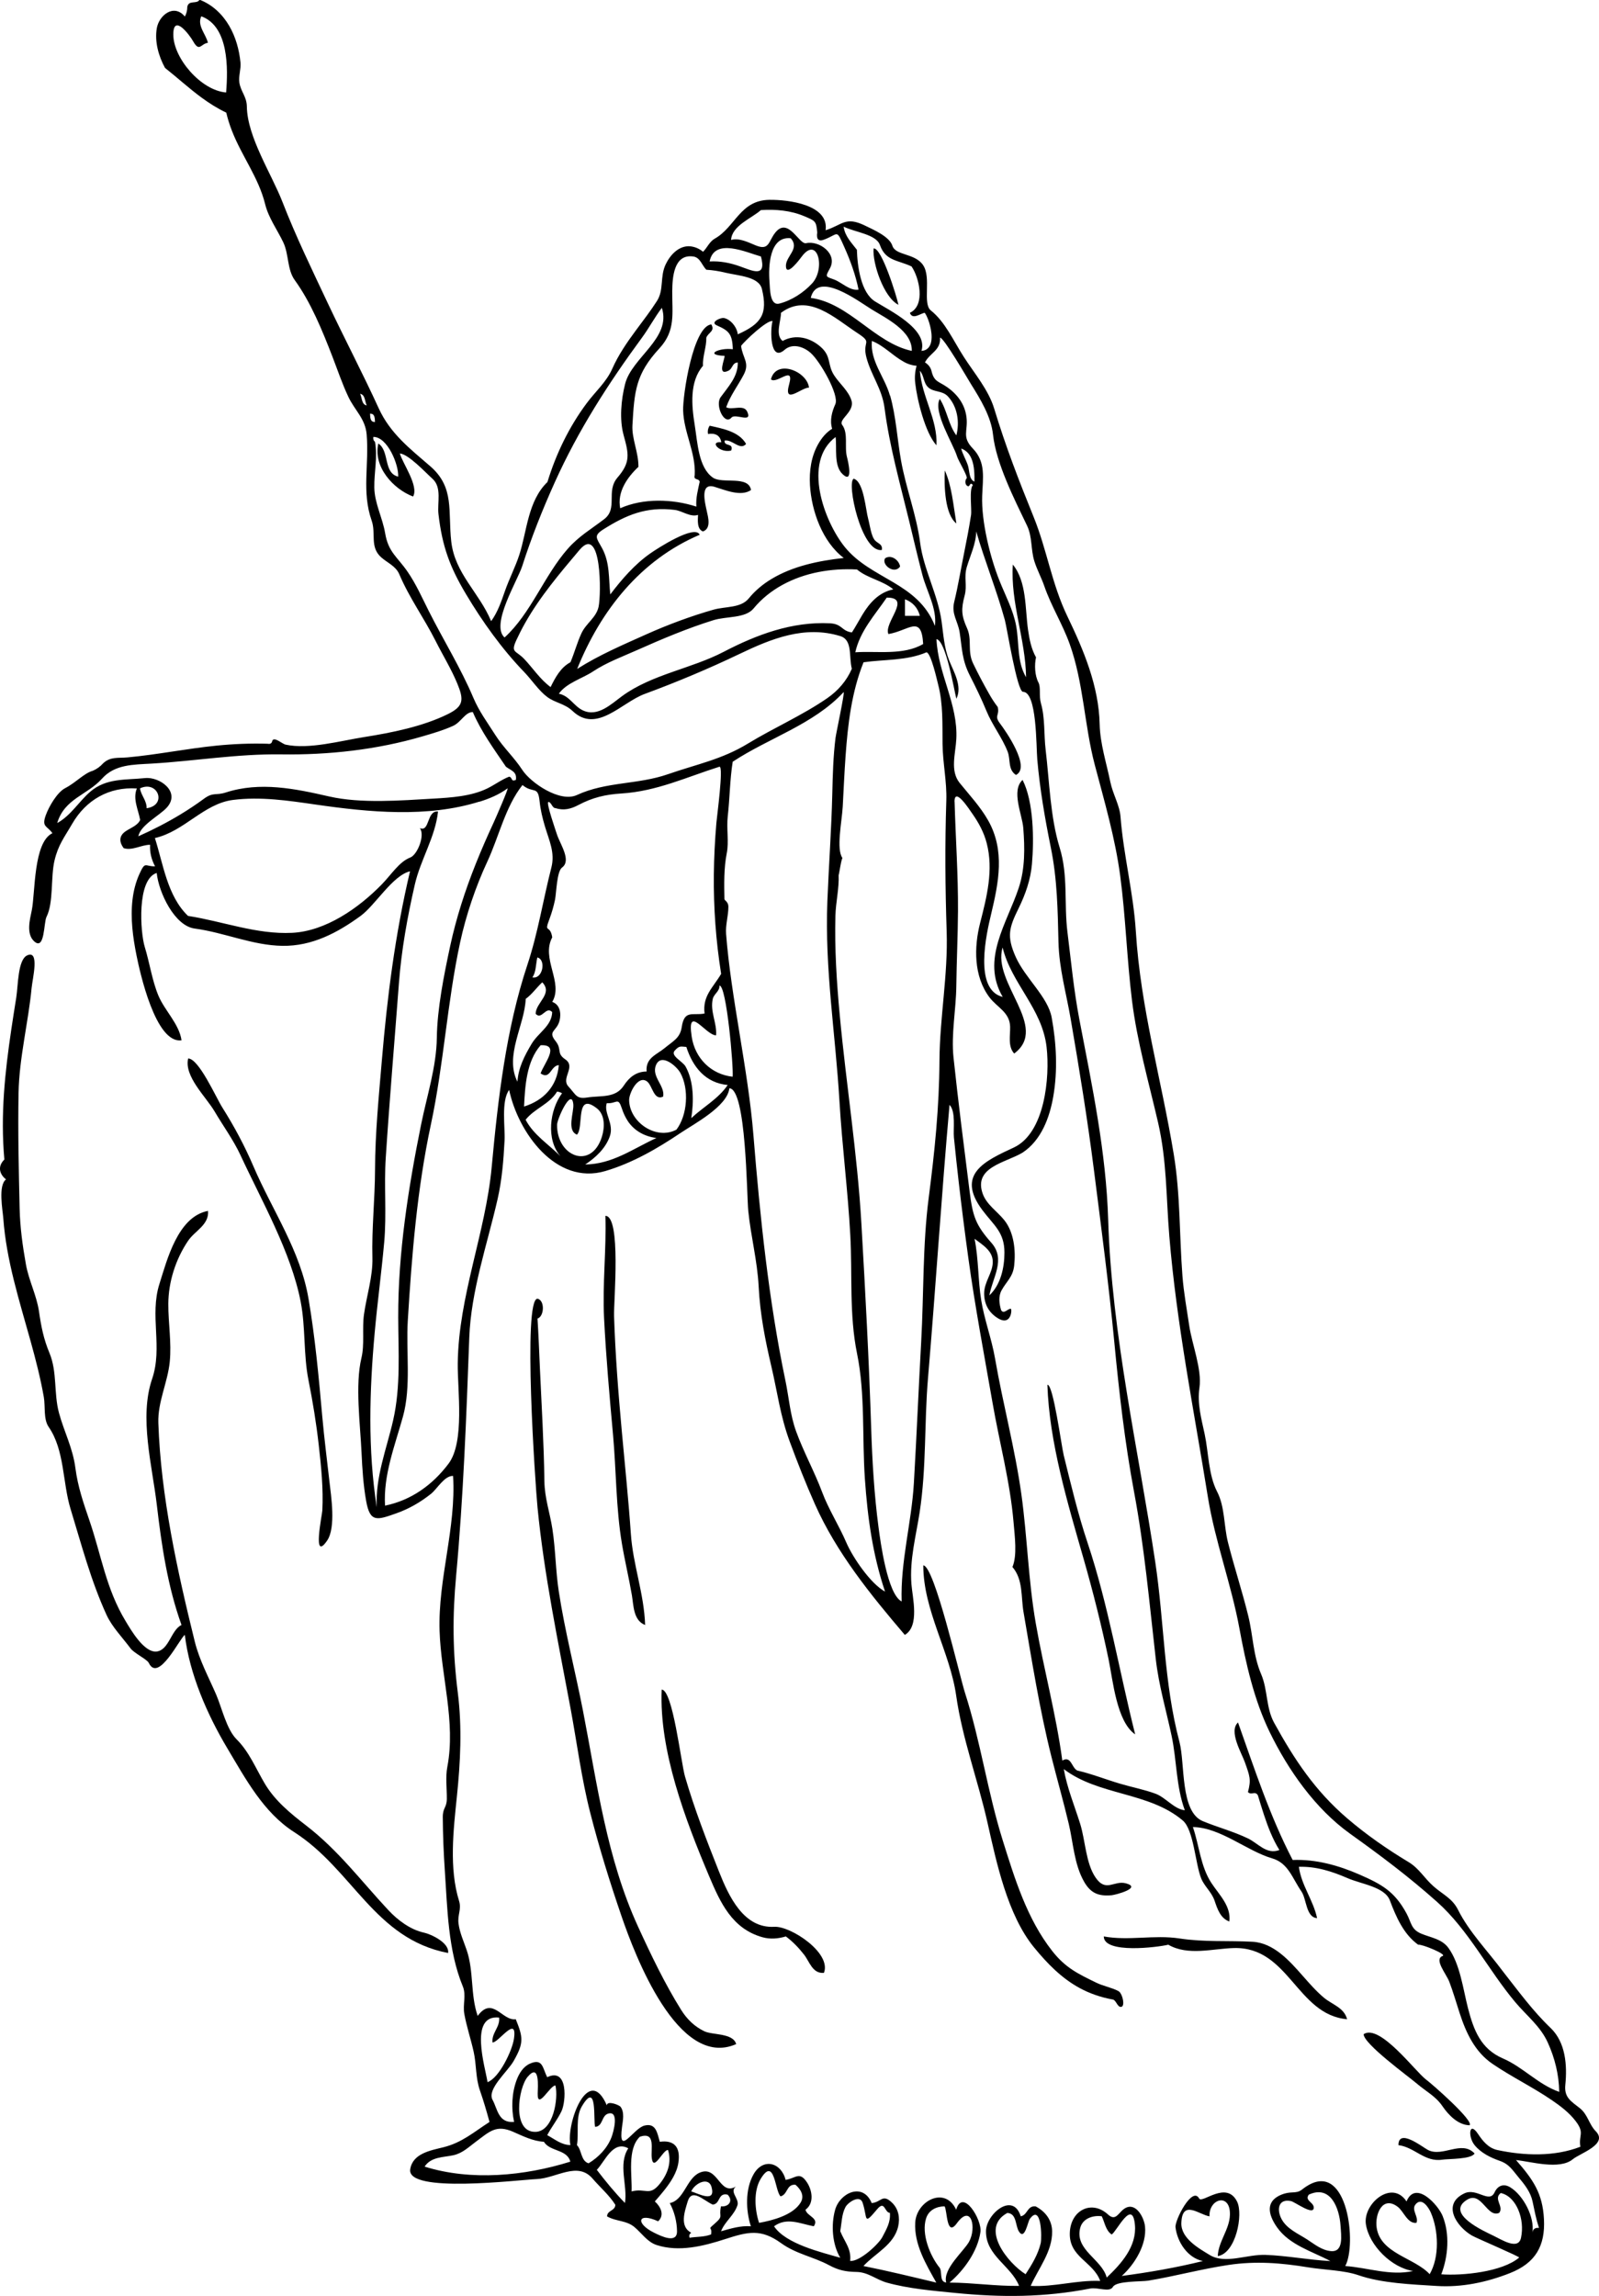 <?xml version="1.0" encoding="UTF-8" standalone="no"?>
<!-- Generator: Adobe Illustrator 13.0.2, SVG Export Plug-In . SVG Version: 6.00 Build 14948)  -->
<svg
    xmlns:rdf="http://www.w3.org/1999/02/22-rdf-syntax-ns#"
    xmlns="http://www.w3.org/2000/svg"
    xmlns:cc="http://web.resource.org/cc/"
    xmlns:xlink="http://www.w3.org/1999/xlink"
    xmlns:dc="http://purl.org/dc/elements/1.1/"
    xmlns:svg="http://www.w3.org/2000/svg"
    xmlns:inkscape="http://www.inkscape.org/namespaces/inkscape"
    xmlns:sodipodi="http://sodipodi.sourceforge.net/DTD/sodipodi-0.dtd"
    xmlns:ns1="http://sozi.baierouge.fr"
    id="love_xA0_Image_1_"
    style="enable-background:new 0 0 231.784 332.648"
    xml:space="preserve"
    viewBox="0 0 231.784 332.648"
    version="1.1"
    y="0px"
    x="0px"
  >
<g
    >
	<path
        style="clip-rule:evenodd;fill-rule:evenodd"
        d="m126.63 36c1.152-0.2 3.374 6.988 3.601 8.16-2.12-1.051-3.79-6.03-3.6-8.16"
    />
	<path
        style="clip-rule:evenodd;fill-rule:evenodd"
        d="m117.27 56.16c-1.097-0.028-3.732 2.575-2.884-0.465 0.809-2.904-1.808 0.035-2.636-0.735 0.77-2.976 5.24-1.182 5.52 1.2"
    />
	<path
        style="clip-rule:evenodd;fill-rule:evenodd"
        d="m102.87 61.68c1.848 0.423 4.244 0.822 5.28 2.64-0.88 1.027-2.005-0.72-3.12-0.48-0.086 0.924 1.365 0.26 0.96 1.44-1.725 0.402-3.21-1.392-1.44-1.2-0.15-1.048-0.944-1.363-1.92-1.2-0.08-0.437 0-0.837 0.24-1.2"
    />
	<path
        style="clip-rule:evenodd;fill-rule:evenodd"
        d="m136.95 68.16c0.995 2.125 1.239 5 1.68 7.68-1.67-1.302-1.78-5.397-1.68-7.68z"
    />
	<path
        style="clip-rule:evenodd;fill-rule:evenodd"
        d="m123.75 69.36c1.465 0.395 1.738 4.539 2.1 5.821 0.218 0.777 0.42 2.528 1.004 3.136 0.455 0.474 1.099 0.511 0.977 1.363-2.96 0.494-5.16-9.84-4.08-10.32"
    />
	<path
        style="clip-rule:evenodd;fill-rule:evenodd"
        d="m130.47 82.08c-0.841 1.229-2.772-0.305-2.159-1.2 0.88-0.58 2.02 0.28 2.16 1.2z"
    />
	<path
        style="clip-rule:evenodd;fill-rule:evenodd"
        d="m26.313 235.44c-2.016-5.597-2.891-11.518-3.58-17.401-0.664-5.662-2.59-12.671-0.685-18.25 1.568-4.593-0.392-9.199 1.065-13.78 1.096-3.445 2.658-9.743 7.04-10.568 0.179 2.014-1.913 2.892-2.88 4.319-1.798 2.656-2.858 5.938-2.875 9.146-0.014 2.803 0.487 5.596 0.208 8.399-0.299 2.999-1.755 5.806-1.653 8.855 0.357 10.625 2.762 21.488 5.28 31.68 0.662 2.675 1.993 5.134 3.086 7.645 0.837 1.926 1.508 5.06 2.99 6.531 1.827 1.814 2.782 4.237 4.082 6.42 1.489 2.499 3.724 4.311 5.999 6.065 4.693 3.62 7.917 7.985 11.92 12.267 1.333 1.426 3.173 2.819 5.158 3.246 0.946 0.203 3.71 1.441 3.485 2.946-10.672-2.05-13.802-12.081-22.32-17.52-4.447-2.847-7.031-7.707-9.68-12.139-2.895-4.842-5.489-10.757-6.16-16.422-0.68 0.366-3.826 7.002-5.226 4.052-0.247-0.52-2.125-1.402-2.644-2.103-1.162-1.567-2.686-3.114-3.48-4.853-2.285-5.005-3.606-10.093-5.211-15.337-1.181-3.86-0.849-8.524-3.176-11.893-0.783-1.133-0.468-2.986-0.703-4.325-0.48-2.734-1.172-5.423-1.915-8.096-1.625-5.848-3.518-11.703-3.958-17.794-0.084-1.163-0.781-4.778 0.393-5.652-0.961-0.759-1.253-1.886-0.24-2.88-0.145-1.615-0.214-3.236-0.218-4.856-0.016-6.265 0.964-12.462 1.945-18.632 0.272-1.71 0.213-5.461 1.576-6.088 1.85-0.85 0.776 3.378 0.652 4.674-0.483 5.064-1.802 10.156-1.897 15.22-0.104 5.574 0.025 11.186 0.154 16.759 0.064 2.764 0.427 5.396 0.912 8.111 0.42 2.357 1.557 4.496 1.896 6.827 0.317 2.178 0.659 3.956 1.514 6.005 1.156 2.773 0.608 5.848 1.386 8.7 0.758 2.783 1.993 5.042 2.376 7.974 0.353 2.704 1.157 5.043 2.035 7.602 1.736 5.061 2.401 9.878 5.234 14.563 0.755 1.249 2.683 4.632 4.515 4.422 1.791-0.22 2.081-3.12 3.6-3.85"
    />
	<path
        style="clip-rule:evenodd;fill-rule:evenodd"
        d="m27.273 153.36c1.549 0 4.029 5.636 4.952 7.098 1.744 2.764 3.23 5.54 4.518 8.542 2.748 6.405 6.795 12.176 7.98 19.169 0.964 5.685 1.478 11.295 1.989 17.031 0.283 3.161 0.684 6.274 1.04 9.429 0.237 2.1 0.966 6.677-0.327 8.572-2.201 3.226-0.734-3.691-0.701-4.349 0.16-3.167-0.166-6.347-0.52-9.49-0.358-3.181-0.864-6.267-1.488-9.404-0.742-3.727-0.405-7.581-1.123-11.318-1.383-7.197-5.666-14.656-8.741-21.29-0.999-2.153-2.53-4.254-3.739-6.31-1.279-2.17-4.443-5.08-3.84-7.68"
    />
	<path
        style="clip-rule:evenodd;fill-rule:evenodd"
        d="m87.753 176.16c2.326 0 1.191 12.416 1.258 14.506 0.179 5.591 0.62 11.17 1.126 16.739 0.45 4.952 0.97 9.9 1.312 14.861 0.305 4.438 1.917 8.646 2.065 13.174-1.721-0.666-1.664-2.821-1.92-4.32-0.425-2.49-1.029-4.999-1.44-7.44-0.875-5.161-0.823-10.647-1.298-15.87-0.509-5.593-1.007-11.189-1.292-16.799-0.253-4.95 0.347-10 0.189-14.85"
    />
	<path
        style="clip-rule:evenodd;fill-rule:evenodd"
        d="m77.913 188.16c1.093 0.244 0.985 2.573 0 2.88 0.153 2.354 0.238 4.713 0.343 7.07 0.247 5.515 0.583 10.957 0.657 16.475 0.033 2.476 0.791 4.544 1.16 6.936 0.463 3 0.464 6.05 0.925 9.05 0.893 5.815 2.398 11.578 3.52 17.356 2.055 10.594 3.423 21.279 7.965 31.201 1.859 4.06 3.89 8.303 6.261 12.09 0.833 1.33 1.921 2.397 3.346 3.08 1.205 0.577 4.165 0.228 4.624 1.862-8.439 3.715-14.727-13.017-16.602-18.477-1.724-5.021-3.241-9.918-4.546-15.002-1.271-4.95-1.92-10.09-2.854-15.112-1.796-9.654-3.839-19.39-4.797-29.169-0.328-3.37-2.16-30.24 0.002-30.24"
    />
	<path
        style="clip-rule:evenodd;fill-rule:evenodd"
        d="m151.83 200.64c0.832-0.145 2.029 8.861 2.366 10.223 1.046 4.234 2.067 8.519 3.45 12.655 3.017 9.03 4.575 18.536 6.903 27.763-2.692-1.819-3.24-7.91-3.84-10.8-1.014-4.893-2.257-9.822-3.634-14.625-2.32-8.1-4.98-16.89-5.25-25.22"
    />
	<path
        style="clip-rule:evenodd;fill-rule:evenodd"
        d="m133.83 226.8c1.608 0 5.263 16.018 6.054 18.478 2.262 7.031 3.271 14.365 5.467 21.362 1.742 5.56 3.525 11.393 7.181 16.039 1.909 2.428 3.712 3.282 6.376 4.582 1.037 0.506 2.211 0.69 3.221 1.222 0.592 0.312 1.063 2.396 0.289 2.286-0.522-0.074-0.637-1.087-1.227-1.089-1.624-0.302-3.199-0.839-4.654-1.623-2.65-1.426-4.758-3.602-6.646-5.907-3.847-4.698-5.445-12.292-6.749-18.084-1.381-6.135-3.654-12.177-4.535-18.378-0.9-6.38-4.77-12.35-4.77-18.89"
    />
	<path
        style="clip-rule:evenodd;fill-rule:evenodd"
        d="m95.913 244.8c1.609 0 2.806 10.609 3.381 12.591 1.362 4.689 3.132 9.245 4.93 13.78 1.412 3.562 3.567 8.246 8.015 7.994 2.376-0.135 8.338 3.8 7.193 6.675-1.66 0.141-2.074-1.61-2.879-2.64-0.772-0.987-1.632-1.889-2.64-2.64-1.103 0.332-2.268 0.431-3.387 0.118-4.4-1.229-6.108-5.003-7.744-8.872-3.441-8.15-7.248-18.15-6.867-27.01"
    />
	<path
        style="clip-rule:evenodd;fill-rule:evenodd"
        d="m159.99 280.56c3.598 0.665 7.319-0.264 10.964 0.291 3.673 0.559 7.067 0.288 10.604 0.481 3.078 0.167 5.361 2.764 7.255 4.911 0.981 1.112 1.958 2.241 3.098 3.196 1.196 1.002 2.923 1.425 3.36 3.12-7.317-0.651-8.418-10.518-16.401-10.316-3.082 0.078-6.662 1.169-9.519-0.484-1.52 0.37-9.35 1.36-9.35-1.2"
    />
	<path
        style="clip-rule:evenodd;fill-rule:evenodd"
        d="m213.03 307.92c-1.664-0.027-3.066-1.484-3.931-2.754-0.994-1.461-2.335-2.104-3.692-3.26-1.267-1.08-7.778-5.803-7.737-7.187 2.347-1.541 7.505 5.436 9.031 6.569 0.93 0.69 6.96 5.99 6.33 6.63"
    />
	<path
        style="clip-rule:evenodd;fill-rule:evenodd"
        d="m213.75 312c-0.451 0.866-3.781 0.768-4.675 0.904-2.57 0.393-4.012-1.812-6.365-2.104 0-2.528 3.544 0.33 4.294 0.705 2.14 1.08 4.87-1.48 6.74 0.5"
    />
	<path
        style="clip-rule:evenodd;fill-rule:evenodd"
        d="m71.193 90c0.937-1.287 1.468-2.831 1.984-4.319 0.621-1.79 1.533-3.549 2.096-5.281 1.119-3.432 1.232-7.814 4.08-10.56 1.253-4.097 3.14-7.999 5.706-11.437 1.273-1.706 2.831-3.041 3.691-4.977 0.895-2.016 2.146-3.835 3.455-5.6 1.03-1.391 2.091-2.761 3.025-4.219 1.039-1.623 0.401-3.489 1.262-5.301 0.645-1.358 1.897-2.745 3.545-2.623 0.703 0.077 1.329 0.342 1.876 0.796 0.609-0.599 0.922-1.467 1.697-1.903 2.971-1.669 3.663-5.564 7.912-5.622 2.736-0.037 8.679 0.688 8.151 4.404 2.452-0.764 2.856-2.066 5.722-0.668 1.124 0.549 3.54 1.573 3.959 2.912 0.452 1.442 3.23 1.051 4.435 2.785 1.262 1.816-0.109 5.6 1.143 6.595 2.069 1.645 3.243 4.341 4.782 6.737 1.528 2.378 3.568 4.751 4.394 7.469 1.691 5.567 3.552 10.353 5.731 15.731 1.915 4.723 2.619 9.679 4.875 14.36 2.354 4.888 4.564 10.101 4.688 15.667 0.062 2.785 0.983 5.608 1.54 8.324 0.374 1.822 1.353 3.369 1.484 5.077 0.433 5.585 1.873 11.025 2.22 16.612 0.691 11.144 3.683 21.3 5.5 32.308 0.958 5.802 0.805 11.72 1.253 17.573 0.187 2.443 0.63 4.822 0.988 7.242 0.394 2.653 1.862 6.342 1.48 8.959-0.341 2.335 0.272 4.475 0.759 6.76 0.558 2.621 0.546 5.899 1.791 8.299 1.148 2.215 0.976 4.957 1.577 7.34 0.902 3.573 2.062 7.076 2.942 10.655 0.71 2.886 0.697 5.721 1.874 8.468 0.971 2.266 0.688 4.869 1.881 7.04 2.925 5.319 5.934 9.857 10.599 13.851 2.77 2.372 5.776 4.459 8.899 6.338 1.524 0.918 2.278 2.343 3.617 3.516 1.419 1.244 2.712 1.729 3.553 3.413 1.595 3.195 4.359 6.018 6.475 8.879 2.213 2.815 4.33 5.736 6.929 8.218 2.182 2.084 2.428 5.403 2.137 8.262-0.186 1.819 0.838 2.362 2.097 3.358 1.177 0.931 1.311 2.322 2.319 3.353 1.848 1.884-2.281 3.182-3.331 4.05-1.925 1.591-6.092 0.327-8.23 0.12 2.502 2.854 3.859 4.826 4.05 8.575 0.197 3.881-1.244 6.344-4.91 7.797-3.38 1.339-7.014 2.104-10.659 1.868-3.627-0.234-7.902-0.378-11.322-1.556-2.124-0.731-4.992-0.765-7.267-1.138-3.936-0.646-7.592-0.942-11.563-0.351-3.92 0.584-7.751 1.634-11.66 2.28-0.958 0.159-4.586 0.005-5.097 0.895-0.491 0.855-2.166 0.022-3.32 0.247-6.601 1.283-12.845 1.305-19.567 0.634-3.244-0.324-6.739-0.613-9.884-1.492-1.551-0.433-2.71-1.521-4.395-1.549-1.546-0.024-2.614-0.241-3.987-0.979-2.271-1.221-4.752-1.609-6.943-3.19-2.942-2.122-4.788-1.667-8.16-0.576-3.12 1.009-6.655 1.896-9.898 0.843-1.322-0.431-2.153-1.705-3.172-2.572-1.212-1.03-2.675-0.812-4.005-1.575 0.022-0.91 1.172-0.773 1.2-1.68-0.909-1.428-2.208-2.527-3.303-3.801-2.176-2.531-5.257-0.046-8.093 0.075-2.598 0.111-18.879 2.132-18.338-1.413 0.35-2.291 2.92-2.73 4.778-3.188 2.739-0.675 4.419-2.2 6.716-3.674-0.415-1.532-0.861-3.057-1.385-4.556-0.653-1.867-0.483-3.699-0.917-5.64-0.41-1.831-1.016-3.614-1.35-5.463-0.242-1.342 0.303-2.72-0.214-3.974-2.165-5.254-2.236-11.331-2.615-16.849-0.168-2.475-0.274-5.065-0.292-7.67-0.009-1.397 0.576-1.367 0.587-2.661 0.014-1.545-0.218-3.12 0.075-4.651 1.244-6.497-0.926-13.188-1.126-19.71-0.232-7.548 2.416-14.865 1.956-22.428-1.252-0.048-2.312 1.884-3.187 2.584-1.498 1.198-3.178 2.173-4.987 2.816-2.852 1.015-3.863 1.391-4.425-1.764-0.409-2.295-0.561-4.627-0.666-6.952-0.19-4.211-0.961-9.855-0.017-13.783 0.473-1.968 0.083-4.26 0.366-6.293 0.374-2.683 1.298-5.493 1.225-8.212-0.114-4.206 0.368-8.519 0.38-12.833 0.014-5.215 0.551-10.603 0.99-15.804 0.764-9.027 1.894-18.121 4.08-27.36-2.506 0.588-5.043 4.922-7.174 6.474-3.356 2.442-7.019 4.384-11.306 4.326-4.372-0.06-8.44-1.937-12.735-2.505-2.918-0.386-5.205-5.204-5.505-8.055-2.902 0.911-2.382 8.618-1.733 10.716 0.705 2.28 1.062 4.86 1.974 7.044 0.915 2.192 2.996 4.083 3.36 6.48-3.771 0.564-6.057-9.95-6.528-12.295-0.53-2.643-0.898-5.379-0.581-8.073 0.149-1.271 0.462-2.525 0.99-3.694 0.882-1.953 0.779-1.103 2.279-1.138-0.521-0.978-0.779-2.006-0.72-3.12-1.242-0.01-2.613 0.9-3.84 0.48-0.656-0.911-0.676-1.763 0.27-2.424 0.694-0.486 1.755-0.822 2.13-1.656-0.268-1.488-1.098-3.034-0.48-4.56-3.998-0.265-7.362 1.64-9.375 5.122-1.139 1.969-2.012 3.017-2.557 5.301-0.579 2.426-0.115 6.104-1.168 8.188-0.401 0.794-0.231 4.924-1.771 3.546-1.209-1.082-0.631-3.178-0.357-4.523 0.507-2.494 0.221-9.849 2.989-11.154-0.753-1.089-1.583-0.853-0.978-2.562 0.457-1.288 1.666-3.373 2.842-3.975 1.509-0.772 2.727-2.16 3.994-2.508 0.579-0.251 1.08-0.614 1.5-1.088 1.061-0.983 2.135-0.723 3.514-0.849 4.334-0.396 8.605-1.277 12.936-1.708 2.456-0.244 4.924-0.345 7.392-0.271 0.389 0.079 0.614-0.069 0.677-0.443 0.271-0.622 1.428 0.463 1.929 0.572 3.36 0.729 8.011-0.565 11.352-1.092 3.996-0.63 8.497-1.526 12.151-3.324 2.337-1.15 2.344-2.103 1.374-4.45-0.874-2.111-2.087-4.074-3.114-6.111-1.708-3.39-3.815-6.244-5.29-9.714-0.502-1.181-1.712-1.642-2.617-2.445-1.694-1.502-0.728-3.442-1.385-5.32-1.464-4.186-0.355-8.052-0.727-12.49-0.191-2.281-1.721-3.484-2.643-5.428-0.912-1.922-1.583-3.949-2.352-5.93-1.449-3.733-3.088-7.767-5.433-11.007-1.106-1.529-0.831-3.734-1.662-5.476-0.873-1.829-2.132-3.527-2.623-5.518-0.951-3.865-3.392-6.959-4.819-10.642-0.335-0.855-0.608-1.729-0.819-2.623-1.267-0.6-2.455-1.349-3.583-2.178-1.835-1.348-3.511-2.893-5.297-4.303-0.93-1.708-1.525-3.807-1.186-5.758 0.321-1.846 2.46-3.609 4.066-1.682 0.238-0.438 0.355-0.907 0.352-1.408 0.207-1.038 1.362-0.332 1.787-1.027 1.84 0.708 3.315 2.106 4.297 3.798 0.936 1.611 1.439 3.447 1.625 5.292 0.096 0.954-0.305 2.005-0.163 2.91 0.209 1.323 1.07 2.036 1.088 3.476 0.056 4.4 3.579 9.752 5.163 13.827 1.958 5.037 4.289 9.823 6.589 14.706 2.397 5.087 5.024 10.076 7.362 15.188 1.686 3.688 4.583 5.892 7.481 8.403 3.541 3.069 2.541 6.521 3.035 10.911 0.523 4.625 4.065 7.402 5.763 11.489m-41.04-83.76c-1.038 0.135-1.214 1.425-2.156-0.245-0.511-0.904-2.859-4.036-2.858-0.95 0.001 3.411 3.995 8.094 7.654 8.394 0.284-3.431 0.416-9.569-3.6-11.04-0.64 1.374 0.683 2.586 0.96 3.841m80.157 24.24c-1.322 1.185-4.2 2.245-4.32 4.32 1.248-0.32 2.496 0.36 3.604 0.806 1.979 0.794 1.789-0.641 2.846-1.915 1.853-2.235 3.417 1.814 4.423 1.583 1.877-0.432 4.639 1.533 3.438 3.677-0.723 1.291-0.562 1.137 0.663 1.604 1.085 0.413 2.25 1.655 3.505 1.446-0.435-2.133-1.177-4.18-2.065-6.163-1.178-2.625-0.775-1.937-2.82-1.124-0.892 0.38-1.26 0.046-1.104-1.003-0.144-1.661-0.299-1.674-1.861-2.339-1.98-0.844-4.18-1.033-6.31-0.892m13.92 5.76c0.072 2.389 0.571 6.179 2.615 7.464 2.099 1.319 7.734 4.004 6.744 7.176 1.812-0.136 1.566-2.404 1.25-3.628-0.167-0.643-0.394-1.336-0.77-1.892-0.599 0.066-1.792 1.081-2.16 0 2.31-1.072 1.346-5.126 0.24-6.72-2.045-0.948-3.769-0.792-4.58-3.1-0.548-1.559-3.572-1.838-5.26-2.66 0.19 1.4 1.12 2.301 1.93 3.36m-9.6-1.68c-3.121-0.348-3.246 4.19-3.082 6.242 0.088 1.095 0.03 3.582 1.441 3.22 1.783-0.457 3.484-1.573 4.73-2.912 2-2.149 0.81-6.99-1.496-3.893-0.205 0.276-2.244 3.051-2.291 1.383-0.03-1.482 2.06-2.492 0.7-4.04m-11.76 3.36c1.511-0.085 2.956 0.199 4.373 0.702 1.827 0.648 3.918 1.736 3.067-1.421-2.08-0.574-6.75-2.792-7.44 0.719m-2.4-0.72c-2.8-0.382-3 3.066-3.019 5.028-0.03 3.225 0.527 5.704-1.859 8.284-3.438 3.717-3.63 6.186-3.91 11.139-0.111 1.97 0.892 3.917 0.868 6.029-1.623 1.518-3.11 3.655-2.64 6 3.338-1.494 7.615-1.354 11.04-0.24-0.098-1.257 0.222-2.39 0.48-3.6-0.119-0.562-0.938-0.159-0.72-0.96 0.179-3.244-1.581-6.154-1.68-9.36-0.068-2.188 1.427-12.174 4.08-12.48 0.588 0.974-0.435 1.166-0.72 1.92 0.031 1.39-0.558 2.685-0.48 4.08-1.982 2.29-1.651 5.771-1.207 8.536 0.421 2.626 0.549 6.21 2.644 7.667 1.365 0.949 5.172-0.361 5.523 1.797-1.487 1.01-3.794-0.021-5.292-0.467-2.134-0.637-1.403 2.218-1.119 3.516 0.2 0.912 0.658 2.508-0.549 2.951-0.91-0.313-0.745-1.711-0.72-2.4-1.122 0.368-2.288-0.584-3.36-0.72-4.155-0.524-7.088 0.759-10.313 2.785-1.527 0.959-1.05 1.262-0.247 2.735 1.163 2.132 0.95 4.392 1.2 6.72 1.685-2.208 3.522-4.344 5.812-5.948 0.952-0.667 6.468-4.259 7.148-2.692-8.565 3.643-14.352 10.961-17.76 19.44 3.173-2.024 6.657-3.502 10.08-5.04 2.979-1.337 6.481-2.643 9.67-3.543 1.799-0.508 3.962-0.209 5.131-1.644 0.907-1.114 2.022-2.042 3.249-2.785 3.149-1.908 6.897-2.661 10.51-3.067-3.095-2.344-4.676-6.812-4.895-10.556-0.12-2.056 0.175-4.162 1.208-5.972 0.49-0.859 1.15-1.674 2.007-2.191-0.369-1.209-0.039-2.456 0.463-3.565 0.593-1.307-2.177-6.162-3.553-7.402-1.065-0.96-2.685-1.453-3.802-0.471-2.146 1.886-2.099-2.967-1.747-4.163-0.787-0.198-4.088 2.917-4.56 3.6 0.219 1.77 1.285 2.427 0.394 4.138-0.832 1.596-1.952 3.029-2.554 4.742 0.822 0.478 2.529-0.466 3.042 0.629 0.825 1.764-1.713 0.211-2.276 0.871-1.025 1.2-2.414-1.786-1.576-2.945 1.107-1.532 2.539-3.002 2.491-5.035-0.812 0.019-0.736 0.886-1.339 1.181-1.729 0.849-0.515-1.687-0.581-2.141-3.029-0.129-0.792-1.225 1.2-0.96-0.065-2.237-0.595-2.696-2.309-3.451-1.058-0.466 0.557-1.161 1.013-1.075 1.015 0.193 1.912 1.374 2.016 2.366 3.438-1.539 4.363-2.95 3.501-6.56-0.432-1.811-3.384-1.917-5.289-2.372-0.911-0.226-1.835-0.368-2.772-0.428-0.62-0.596-0.87-1.781-1.9-1.921m17.04 6c5.612 0.773 9.269 6.529 14.64 7.68 0.108-2.89-3.752-4.742-5.812-6.011-1.89-1.164-7.86-5.696-8.83-1.669m-4.32 2.16c0.021 1.14-0.88 3.202 0.24 4.08 1.891-1.038 4.024-0.484 5.562 0.899 1.523 1.371 0.909 2.521 1.882 4.046 0.783 1.229 2.087 2.243 2.533 3.669 0.514 1.643-1.94 2.746-1.341 3.549 0.921 1.236 0.295 3.167 0.699 4.682 0.12 0.45 0.983 3.99-0.65 2.446-1.296-1.226-0.796-3.791-1.005-5.372-4.844 3.638-1.648 12.234 1.315 15.913 3.809 4.728 10.604 5.132 13.084 11.448 0.318-2.515-1.187-4.992-1.811-7.36-0.682-2.586-1.283-5.197-1.915-7.796-1.327-5.458-2.858-10.849-3.576-16.4-0.362-2.806-1.931-4.706-2.626-7.316-0.663-2.49 1.032-2.038-1.339-3.577-3.23-2.109-7.1-5.867-11.04-2.911m-20.157 3.6c-4.873 6.632-9.218 13.383-12.621 20.917-1.796 3.977-3.412 8.038-4.744 12.195-0.67 2.093-4.639 8.504-2.555 10.329 3.817-3.466 5.742-8.971 9.173-12.863 1.601-1.816 3.394-2.845 5.262-4.274 2.052-1.57 0.214-4.036 1.935-6.031 1.913-2.219 1.642-3.403 0.887-6.151-0.625-2.274-0.359-5.141 0.215-7.407 0.978-3.864 6.749-6.633 5.328-11.034-1.048 1.38-1.854 2.922-2.88 4.319m41.037 3.6c0.536 0.327 0.862 0.801 0.977 1.423 0.39 1.397 1.029 1.323 2.19 2.128 1.52 1.053 2.601 2.498 2.833 4.369 0.251 2.02-0.731 2.838 0.929 4.552 1.911 1.973 1.442 4.288 1.348 6.836-0.138 3.705 1.135 8.871 2.505 12.303 0.856 2.147 1.995 4.255 2.419 6.548 0.455 2.464 0.101 5.203 1.439 7.44-0.075-5.492-2.284-10.805-1.92-16.32 2.033 2.489 1.769 6.43 2.201 9.431 0.196 1.368 0.47 2.792 1.159 4.01-0.246 1.088-0.176 2.639 0.35 3.638 0.382 0.725 0.045 1.907 0.369 3.042 0.604 2.111 0.415 4.525 0.676 6.7 0.543 4.546 0.675 9.782 2.026 14.159 1.273 4.124 0.614 8.086 1.139 12.302 0.528 4.23 0.922 8.44 1.727 12.633 1.854 9.664 3.876 19.192 4.175 29.034 0.504 16.609 4.398 33.38 6.818 49.533 1.326 8.816 1.224 17.442 3.515 26.108 0.828 3.134 0.083 10.104 3.381 11.469 2.158 0.894 4.436 1.489 6.545 2.503 1.497 0.719 2.687 2.385 4.56 1.68-0.989-1.585-1.659-3.35-2.243-5.115-0.304-0.932-0.596-1.866-0.876-2.805-0.406-0.71-0.958 0.057-1.44-0.48 0.485-1.819 0.264-2.311-0.462-4.356-0.467-1.315-2.368-4.469-0.979-5.724 2.395 6.725 4.612 13.572 7.921 19.921 3.377-0.126 6.649 0.783 9.719 2.127 3.274 1.435 5.064 2.461 6.781 5.612 0.717 1.315 0.632 2.304 2.125 2.933 1.369 0.576 2.985 0.761 3.935 2.048 1.711 2.318 2.155 6.063 2.863 8.782 0.831 3.195 1.864 5.877 5.05 7.251 2.935 1.265 5.123 3.785 8.167 4.847-0.04-2.492-0.635-4.893-1.663-7.156-1.081-2.378-3.043-3.859-4.709-5.841-3.905-4.643-6.784-10.473-11.316-14.512-4.115-3.668-8.148-6.691-12.619-9.889-5.062-3.622-8.981-9.223-11.662-14.729-2.264-4.651-3.449-9.915-4.385-14.999-1.182-6.428-3.542-12.648-4.576-19.068-2.029-12.598-4.53-25.004-5.589-37.777-0.466-5.621-0.349-10.933-1.637-16.5-1.35-5.833-3.04-11.7-3.774-17.652-0.739-5.995-0.912-12.045-1.705-18.034-0.725-5.482-2.284-10.783-3.693-16.125-1.524-5.779-1.61-11.863-3.646-17.523-1.031-2.868-2.674-5.472-3.665-8.354-0.421-1.225-1.051-2.364-1.44-3.6-0.538-1.702-0.276-3.522-1.064-5.165-1.806-3.766-4.481-9.013-4.931-13.182-0.282-2.61-1.822-5.13-3.188-7.313-0.425-0.678-3.994-6.847-4.496-6.739 0.12 1.862-1.48 2.192-2.19 3.596m-5.04 4.8c0.853 3.002 1.022 6.273 1.572 9.368 0.726 4.09 2.24 7.855 2.778 11.967 0.502 3.835 2.561 7.472 3.104 11.36 0.265 1.886 0.371 3.821 1.076 5.612 0.656 1.667 1.982 3.786 1.068 5.613-0.33-1.264-1.502-8.406-2.88-8.64 0.206 4.97 3.138 9.426 2.874 14.471-0.11 2.13-0.939 4.605 0.487 6.367 1.428 1.762 2.995 3.436 4.121 5.419 2.48 4.37 1.527 9.016 0.426 13.634-0.627 2.627-2.579 10.896 1.692 11.949-3.179-5.428 0.623-10.651 2.326-15.815 0.926-2.803 0.878-5.76 0.654-8.67-0.146-1.908-1.795-5.414-0.101-6.955 1.621 3.183 1.663 8.662 1.358 12.189-0.195 2.264-0.937 4.375-1.932 6.403-1.379 2.81-1.762 4.042-0.425 7.045 1.378 3.092 4.663 5.785 5.215 8.771 0.69 3.744 0.886 7.684 0.236 11.448-0.53 3.068-1.745 6.351-4.453 8.143-2.427 1.464-7.195 2.085-5.761 6 0.562 1.534 2.097 2.528 3.091 3.758 1.43 1.766 1.696 4.423 1.453 6.612-0.184 1.646-1.09 2.245-1.824 3.576-0.489 0.886-0.347 1.925-0.079 2.854 0.383 0.692 0.974-0.209 1.41-0.177 0.211 0.015 0.093 2.571-1.867 1.371-1.305-0.799-1.971-2.012-1.993-3.535-0.025-1.718 1.239-2.994 1.25-4.619 0.011-1.638-1.51-2.489-2.64-3.359 0.589 2.928 0.487 5.937 0.96 8.88 0.456 2.847 1.513 5.591 2.008 8.455 1.138 6.581 2.895 13.063 3.817 19.68 0.861 6.177 1.006 12.487 2.083 18.673 1.157 6.644 2.957 13.235 3.852 19.912 1.28-0.744 1.33 1.01 2.16 1.44 2.123 0.491 4.153 1.303 6.239 1.92 1.694 0.501 3.44 0.83 5.103 1.438 1.464 0.535 2.72 2.253 4.258 2.402-1.279-3.464-1.157-7.225-1.92-10.8-0.806-3.781-1.853-7.25-2.295-11.137-0.93-8.174-1.636-16.139-3.15-24.224-1.332-7.114-2.177-14.525-2.863-21.719-0.79-8.275-1.889-16.532-2.935-24.779-0.947-7.466-2.125-14.683-3.396-22.062-0.646-3.749-1.664-7.223-1.757-11.065-0.111-4.642-0.174-9.091-1.103-13.665-0.862-4.251-1.587-8.444-1.967-12.771-0.172-1.946-0.04-9.815-2.073-9.823-0.843-0.003-2.343-9.358-2.624-10.383-1.196-4.345-2.905-8.525-4.157-12.853-0.031 1.808-0.864 3.469-1.369 5.168-0.443 1.495 0.087 2.636-0.311 4.134-0.514 1.933-0.479 2.887 0.349 4.712 0.766 1.688 0.01 3.303 0.884 5.115 0.714 1.482 1.498 2.965 2.312 4.395 0.372 0.669 0.79 1.307 1.255 1.915 0.294 1.273-0.569 1.208 0.336 2.396 0.76 0.996 4.531 6.366 2.305 7.444-1.199-0.778-0.76-2.221-1.2-3.36-0.794-2.048-2.222-3.834-3.068-5.889-0.729-1.771-1.553-3.456-2.42-5.162-1.145-2.25-1.112-3.866-1.472-6.229-0.253-1.656-1.226-2.647-0.794-4.419 0.573-2.349 0.96-4.75 1.441-7.12 0.369-1.814 0.717-3.635 1-5.464 0.133-0.857-0.304-3.755 0.272-4.356-0.459-0.549-0.398 0.277-0.733 0.159-0.45-0.159-0.436-0.876-0.177-1.129 0.226-0.22-1.199-2.569-1.375-3.148-0.576-1.895-3.56-6.521-2.515-8.362 1.053 1.64 1.238 3.699 2.399 5.28 0.504-1.918 0.16-4.156-1.222-5.644-0.829-0.893-2.047-0.566-2.858-1.316-0.721-0.668-0.577-1.684-1.199-2.4 0.256 3.708 2.578 7.047 2.399 10.8-1.64-1.794-2.813-6.614-3.079-8.999-0.103-0.854-0.036-1.694 0.199-2.521-0.688-0.059-1.329-0.265-1.923-0.616-1.59-0.889-2.837-2.314-4.558-2.984-0.27 2.943 1.85 5.197 2.61 7.9m-75.837 1.44c-0.296-0.584-0.202-1.558-0.96-1.68 0.296 0.584 0.203 1.558 0.96 1.68zm1.2 2.4c-0.028-0.612-0.045-1.235-0.72-1.2 0.028 0.612 0.045 1.235 0.72 1.2zm0 2.88c0.4 2.203-0.133 4.4-0.101 6.608 0.034 2.302 1.195 4.382 1.572 6.637 0.458 2.732 1.736 3.387 3.219 5.525 1.238 1.785 2.12 3.786 3.093 5.719 2.132 4.239 4.63 8.238 6.484 12.615 0.829 1.958 2.028 3.562 3.157 5.341 1.196 1.885 2.721 3.231 3.926 5.084 1.211 1.862 5.454 4.778 7.917 3.64 4.252-1.965 8.811-1.486 13.215-3.021 4.099-1.428 7.781-2.12 11.568-4.429 3.735-2.277 7.939-4.111 11.514-6.587 1.556-1.077 2.803-2.508 3.555-4.252-0.457-1.797 0.142-4.179-1.678-4.738-5.161-1.586-9.978 0.374-14.602 2.587-4.486 2.147-9.093 4.078-13.758 5.799-3.35 1.236-6.957 5.776-10.439 2.471-1.139-1.081-2.526-1.177-3.683-2.039-1.217-0.906-2.257-2.493-3.316-3.59-3.245-3.362-6.051-7.284-8.443-11.29-2.383-3.987-3.457-6.964-4.001-11.608-0.195-1.661 0.532-3.869-0.869-5.125-1.029-0.922-3.456-3.551-4.73-3.666 0.389 1.423 2.786 4.729 1.92 6.24-2.868-1.076-5.821-4.32-5.04-7.68 1.653 1.072 0.695 4.273 2.88 4.8 0.095-1.728-1.548-5.76-3.6-5.76-0.055 0.305 0.025 0.545 0.252 0.729m85.917 3.36c0.274 0.792 0.132 2.033 0.96 2.4 0.054-2.294-0.261-4.22-1.92-4.8 0.19 0.768 0.67 1.56 0.96 2.4m-57.597 28.56c0.585-1.377 0.96-2.832 1.591-4.193 0.673-1.454 2.14-2.258 2.485-3.836 0.402-1.842 0.445-12.045-2.761-8.246-2.846 3.374-5.724 6.754-7.9 10.615-0.451 0.799-0.869 1.616-1.254 2.449-0.868 1.883-0.075 1.46 1.14 2.745 1.277 1.351 2.305 2.952 3.82 4.066 0.679-1.384 1.457-2.846 2.879-3.6m41.517-13.44c-3.704-0.194-7.525 0.439-10.801 2.238-1.582 0.869-3.02 2.01-4.167 3.406-1.204 1.464-3.942 1.116-5.817 1.7-3.761 1.171-7.449 2.722-11.042 4.324-2.168 0.967-4.432 1.79-6.421 3.109-1.538 1.021-3.853 1.658-4.952 3.224 1.562 0.311 2.137 1.773 3.473 2.41 2.158 1.028 4.129-0.921 5.708-2.073 4.318-3.149 10.024-3.962 14.707-6.403 4.791-2.499 9.911-4.405 15.4-4.137 1.806 0.088 1.67 1.119 3.192 1.324 0.541-0.833 1.004-1.713 1.519-2.562 1.054-1.74 2.401-3.25 4.481-3.678-1.56-1.301-3.71-1.576-5.27-2.884m4.32 4.08c-1.744 2.551-3.857 4.812-4.56 7.92 3.151-0.214 6.983 0.482 9.84-1.2-0.247-4.355-2.074-1.93-5.04-1.44-0.71-1.667 3.46-5.315-0.24-5.28m2.64 2.64h2.16c-0.283-1.149-1.05-1.997-2.16-2.4v2.4m-6 6.72c-1.729 4.294-2.277 8.97-2.606 13.553-0.176 2.452-0.281 4.908-0.414 7.362-0.115 2.13-0.989 6.218-0.021 7.483-0.148-0.195-0.562 2.702-0.573 2.41 0.083 2-0.412 3.923-0.465 5.912-0.128 4.804 0.179 9.613 0.624 14.394 0.939 10.083 2.557 20.102 3.14 30.217 0.567 9.854 1.104 19.819 1.42 29.68 0.149 4.685 0.444 9.631 1.057 14.27 0.274 2.083 1.29 9.767 3.359 10.8-0.189-5.765 1.438-11.417 1.772-17.155 0.4-6.834 0.681-13.675 1.061-20.51 0.385-6.907 0.198-13.947 1.086-20.811 0.873-6.742 1.521-13.057 1.562-19.86 0.036-6.282 1.25-12.413 1.043-18.735-0.21-6.414-0.261-12.573-0.05-18.983 0.089-2.731-0.517-5.436-0.548-8.18-0.032-2.845 0.094-5.784-0.624-8.563-0.168-0.648-1.041-4.614-1.701-4.722-2.84 1.227-6.13 1.021-9.13 1.445m-18.96 14.4c-0.418 2.626-0.422 5.283-0.72 7.92-0.201 1.784 0.189 3.691-0.144 5.347-0.423 2.104-0.382 4.511-0.336 6.653 0 0.168 0.571 0.382 0.573 1.084 0.005 1.316-0.438 2.644-0.333 3.956 0.716 9.303 3.188 19.566 3.966 29.198 0.951 11.752 2.217 23.969 4.631 35.506 0.525 2.51 0.675 4.955 1.559 7.386 1.093 3.004 2.653 5.807 3.771 8.794 0.928 2.482 2.437 4.821 3.5 7.293 0.928 2.153 3.52 5.978 5.613 7.104-1.801-5.363-2.531-10.726-2.922-16.347-0.411-5.922 0.061-12.294-1.13-18.108-1.158-5.658-0.671-11.427-0.984-17.188-0.354-6.496-1.19-12.959-1.574-19.443-0.576-9.729-2.141-19.062-1.749-28.945 0.206-5.203 0.59-10.39 0.714-15.597 0.064-2.681 0.133-5.37 0.464-8.034 0.088-0.71 1.37-6.653 1.182-6.658-4.38 4.71-10.83 6.62-16.08 10.09m-32.877 0.72c-1.73-2.561-3.576-5.062-4.8-7.92-1.104 0-1.687 1.468-2.855 2.002-1.391 0.635-2.897 1.071-4.361 1.501-6.75 1.981-13.719 2.727-20.57 2.631-6.331-0.089-12.495 0.964-18.764 1.335-2.677 0.158-5.33 0.099-7.198 2.18-2.145 2.39-5.438 2.886-6.492 6.431 1.97-1.07 3.122-3.101 4.785-4.534 2.323-2.002 5.092-1.68 7.941-1.977 2.143-0.223 5.206 2 3.165 4.268-1.035 1.15-3.84 2.548-4.13 4.163 2.11-0.937 4.169-1.993 6.143-3.19 1.151-0.698 2.273-1.445 3.357-2.243 1.367-1.007 1.687-0.433 3.178-0.914 4.967-1.603 10.017-0.557 14.971 0.577 4.604 1.054 10.417 0.583 15.112 0.314 2.561-0.147 5.495-0.331 7.837-1.483 1.074-0.528 2.04-1.268 3.162-1.7 0.531 0.145 0.181 0.764 0.96 0.48 0.2-1.2-0.684-1.35-1.441-1.92m31.197 30c-0.758-4.76-1.107-9.577-1.056-14.396 0.027-2.49 0.156-4.978 0.368-7.459 0.083-0.98 1.067-8.231 0.448-8.145-4.776 1.508-9.12 3.564-14.2 3.878-2.345 0.146-4.202 0.587-6.27 1.682-1.053 0.558-2.114 0.83-3.29 0.44-0.482 0.032-0.628-0.919-1.045-0.886-0.37 0.03 1.11 4.266 1.234 4.656 0.471 1.476 2.16 3.815 0.745 4.844-0.761 0.553-0.82 3.773-1.014 4.663-0.193 0.931-0.454 1.841-0.784 2.732-0.868 2.265 0.063 0.723 0.384 2.71-1.662 3.098 1.664 6.535 0 9.36 1.141 0.381 1.313 1.69 1.062 2.7-0.397 1.594-1.772 1.487-0.585 2.968 0.988 1.232 0.086 1.756 1.406 2.65 1.606 1.087-0.658 2.712 0.456 3.924 1.131 1.231 1.139 1.854 2.735 1.604 1.959-0.308 4.082 0.137 5.286-1.709 0.792-1.214 1.8-2.044 3.32-2.056-0.171-1.969 1.429-2.418 2.61-3.39 1.276-1.051 2.244-1.469 2.479-3.041 0.383-2.56 1.574-1.638 3.311-1.97-0.32-2.56 1.22-3.74 2.4-5.74m-28.797-27.36c-2.472 3.105-3.428 7.524-5.093 11.089-1.694 3.628-3.098 7.789-3.944 11.706-1.881 8.711-2.365 17.629-4.232 26.358-1.999 9.344-2.772 18.919-3.353 28.44-0.274 4.499 0.508 9.536-0.702 13.903-1.163 4.196-2.866 8.469-2.596 12.903 3.803-0.776 6.889-3.006 9.2-6.072 2.381-3.158 1.29-10.688 1.339-14.554 0.124-9.779 4.033-18.841 4.924-28.47 0.906-9.786 2.07-19.95 5.179-29.29 1.527-4.59 2.27-9.393 3.468-14.07 0.551-2.148-0.312-3.881-0.934-5.96-0.355-1.19-0.645-2.398-0.773-3.636-0.245-2.35-0.894-1.05-2.483-2.35m-55.44 0.48c0.142 1.013 0.984 1.767 0.96 2.88 3.018-0.43 1.646-4.1-0.96-2.88m49.2 1.92c-7.547 2.361-15.975 1.548-23.709 0.432-3.957-0.571-8.023-1.187-12.021-0.673-4.259 0.548-7.017 4.538-11.31 5.521 1.205 3.768 1.802 8.413 4.8 11.28 5.039 0.781 9.933 2.71 15.1 2.451 4.858-0.244 9.632-3.582 12.98-7.011 1.402-1.437 2.531-3.286 4.138-3.902 1.045-0.401 2.176-3.262 1.382-4.258 1.47 0.629 0.972-2.602 2.64-2.4-0.404 3.719-2.531 6.951-3.36 10.56-1.078 4.689-1.945 9.5-2.308 14.302-0.637 8.413-1.363 16.917-1.909 25.284-0.267 4.087 0.142 8.167-0.226 12.257-0.393 4.361-0.979 8.701-1.375 13.062-0.762 8.394-1.016 16.982 0.298 25.335-0.226-4.374 1.415-8.408 2.371-12.595 1.12-4.907 0.751-9.934 0.737-14.918-0.024-9.36 1.47-18.788 3.318-27.939 0.835-4.134 2.224-8.354 2.281-12.599 0.057-4.196 1.033-9.08 1.937-13.278 0.875-4.067 2.163-8.034 3.704-11.895 0.818-2.049 1.706-4.069 2.634-6.07 0.25-0.538 2.157-4.906 1.978-4.867-1.214 0.9-2.658 1.5-4.08 1.94m68.877 0c0.15 5.285 0.526 10.57 0.494 15.859-0.022 3.611-0.2 7.22-0.242 10.831-0.039 3.437-0.767 6.966-0.404 10.39 0.686 6.463 1.523 12.972 2.337 19.428 0.448 3.556 0.876 4.822 3.137 7.375 2.148 2.424 0.188 5.018-0.28 7.637 1.654-1.551 2.185-4.027 2.185-6.207 0-2.968-1.544-3.936-3.201-6.153-3.878-5.191 0.36-7.114 4.547-9.056 4.528-2.101 5.257-10.2 4.766-14.547-0.634-5.601-5.092-9.197-6.376-14.436-1.558 5.124 6.818 11.514 1.68 15.36-0.95-1.024-0.552-2.663-0.591-3.903-0.067-2.098-1.903-2.784-3.009-4.257-2.284-3.042-2.237-7.249-1.342-10.751 0.968-3.784 1.964-7.669 0.958-11.565-0.401-1.556-1.159-2.958-2.079-4.265-0.42-0.59-2.59-3.99-2.59-1.74m-61.197 25.44c1.503 0.335 2.048-2.571 0.72-2.88-0.215 0.98-0.189 2.21-0.72 2.88zm-0.96 3.12c-0.148 3.835-3.113 8.234-1.2 12 0.137-2.045 1.03-3.762 2.057-5.485 0.977-1.639 2.906-2.572 2.983-4.595-0.891-0.963-1.527 1.225-2.4 0.24 0.029-1.649 2.555-2.905 0.96-4.56-0.832 0.77-1.475 1.73-2.4 2.4m27.117 0c-0.422 1.84 0.623 3.489 0.48 5.28-1.492 0.021-4.291-4.685-3.533 0.224 0.479 3.097 2.792 5.431 5.933 5.776 0.141-1.416-0.889-13.344-1.92-13.2 0.07 0.8-0.79 1.19-0.96 1.92m-24.957 6.72c-2.052 2.344-2.257 5.927-2.4 8.88 2.862-0.898 4.782-2.947 5.04-6-1.187 0.061-1.23 2.192-2.64 1.2 0.459-1.4 2.915-4.24 0-4.08m21.12 0.24c-0.802-0.035-0.989-0.24-1.689 0.551-0.649 0.732 1.17 1.555 1.58 2.285 1.216 2.167 1.205 5.096 0.829 7.484 1.737-1.623 3.923-2.793 5.28-4.8-3.22-0.3-5.06-2.6-5.997-5.52m-1.44 12c1.612-2.121 1.854-5.903 0.582-8.225-0.541-0.988-2.776-2.931-3.534-1.153-0.717 1.682 1.335 3.002 1.032 4.578-1.363 0.641-1.553-1.605-2.326-2.188-1.319-0.995-2.619 1.697-2.605 2.689 0.044 3.22 3.924 5.85 6.851 4.29m7.677-6c-0.293 2.635-5.137 5.172-7.077 6.479-3.359 2.261-7.016 4.375-10.923 5.521-7.177 2.105-12.649-5.683-13.92-11.76-1.188 1.6-0.567 5.418-0.666 7.326-0.147 2.854-0.376 5.722-1.014 8.514-1.5 6.568-3.851 13.273-4.101 20.055-0.42 11.424-0.853 23.043-1.899 34.426-0.552 5.988-0.514 11.042 0.24 17.04 0.632 5.03 0.38 10.025-0.139 15.043-0.5 4.833-1.147 10.369 0.317 15.095 0.387 1.247-0.248 1.992-0.073 3.31 0.177 1.336 0.762 2.582 1.189 3.846 1.042 3.085 0.515 6.44 1.585 9.507 2.169-2.947 3.563 0.782 5.52 0.48 1.061 2.626 1.204 3.424-0.317 6.072-0.896 1.561-3.891 4.065-3.047 5.611 0.735 1.347 0.827 3.396 3.124 3.196-0.439-1.969-0.336-4.238 0.387-6.128 0.362-0.945 0.958-1.901 1.924-2.323 1.864-0.813 1.809 0.671 2.489 1.971 3.06-1.466 2.724 3.542 2.073 4.919-0.582 1.23-1.448 2.28-2.073 3.481 1.127 0.599 2.007 1.4 3.36 1.439-0.657-3.085 2.613-11.896 5.28-5.76 0.042-0.748 1.793-0.051 1.987 0.207 0.601 0.798 0.339 1.995 0.219 2.893-0.603 4.51 1.596 0.249 3.247-0.167 1.695-0.427 1.859 1.124 2.227 2.348 2.022-0.277 3.026 0.701 2.699 2.987-0.217 1.521-1.135 2.874-2.065 4.049-0.439 0.545-0.891 1.079-1.354 1.604 0.812 0.737 1.47 1.938 0.48 2.88-2.958-1.355-3.364 0.279-0.578 1.658 1.072 0.531 3.325 1.606 3.312-0.216-0.01-1.374-0.392-2.876-1.055-4.082 2.094-0.407 2.423-3.575 4.328-4.401 2.692-1.168 2.85 3.432 5.271 2.001-0.974 0.771 0.425 1.661 0.24 2.641-0.452 1.503-1.843 2.396-2.4 3.84 1.442-0.396 2.798-0.83 4.32-0.72-0.741-2.295-0.834-5.352 0.38-7.511 1.376-2.447 4.005-1.771 4.66 0.79 1.49-0.238 2.005-1.294 3.095 0.361 0.763 1.158 1.081 3.024-0.215 3.959 0.197 0.961 2.048 1.193 1.2 2.4-1.973-0.367-3.893-1.359-5.76 0 1.705 2.567 6.863 3.769 9.6 4.56-1.176-1.965-1.354-4.794-0.738-6.965 0.691-2.434 4.022-4.016 5.298-0.955 1.406-0.128 1.537-1.405 2.938-0.066 0.949 0.906 1.184 2.199 0.896 3.455-0.613 2.68-3.328 3.868-5.033 5.731 3.541 0.704 7.048 1.562 10.56 2.399-1.489-2.649-3.241-5.558-3.052-8.721 0.186-3.104 4.312-5.322 5.932-1.839 0.942-3.181 3.778 1.447 3.52 3.237-0.403 2.79-2.372 5.529-4.479 7.322 3.368 0.014 6.707 0.529 10.08 0.48-1.145-2.908-4.83-4.367-4.8-7.92 0.021-2.491 3.913-5.781 5.04-2.16 1.027-0.201 0.918-1.574 2.16-1.44 1.41 0.736 2.361 1.979 2.39 3.601 0.053 2.939-1.976 5.366-3.11 7.92 3.393 0.184 6.689-0.866 10.08-0.72-1.023-2.81-4.522-3.421-4.408-6.955 0.106-3.299 3.169-4.849 5.544-2.665 1.196 1.1 1.531-0.447 2.56-0.965 1.546-0.778 2.674 1.452 2.8 2.702 0.264 2.611-1.499 5.48-3.375 7.162 3.952-0.521 7.889-1.203 11.76-2.16-2.218-0.448-3.719-2.768-3.967-4.897-0.118-1.014 2.433-6.015 3.429-4.163 0.423 0.786 3.937-2.648 5.49 0.433 0.948 1.881-0.192 7.534-2.792 7.908 0.088-2.126 1.693-3.836 1.761-5.962 0.104-3.269-3.075-2.379-2.96 0.202-1.469-0.213-3.958-2.526-4.08 0.96-0.079 2.222 2.502 3.666 4.119 4.647 2.255 1.369 5.351-0.121 8.094-0.021 3.146 0.116 6.245 0.737 9.387 0.893-2.641-1.409-5.914-2.314-7.722-4.878-1.04-1.476-1.784-3.391 0.103-4.487 0.629-0.354 1.305-0.545 2.026-0.572 1.436-0.051 1.209-0.364 2.407-1.055 5.729-3.305 7.038 8.606 5.346 11.713 3.277 0.233 6.539 1.46 9.84 0.72-3.1-0.458-6.366-3.682-6.847-6.759-0.464-2.971 3.765-6.559 5.887-3.321 1.314-3.156 4.605 0.538 5.233 2.106 1.057 2.637 0.811 5.841-0.193 8.454 3.022 0.226 8.829-0.338 11.284-2.424 0.147-0.125-6.146-2.788-6.848-3.194-2.191-1.269-4.425-4.526-1.089-6.109 1.8-0.854 3.602 1.529 4.38-0.154 0.456-0.986 1.324-1.3 2.262-0.729 1.909 1.164 3.594 4.364 3.211 6.61 0.075-0.548 0.396-0.788 0.96-0.721-0.457-1.431-0.611-2.353-0.935-3.857-0.275-1.281-1.073-2.342-1.901-3.319-0.971-1.145-1.418-2.039-2.842-2.539-1.351-0.475-2.706-1.135-3.639-2.26-1.008-1.217-0.83-3.612 0.48-1.643 0.708 1.063 1.516 2.058 2.836 2.339 3.883 0.827 8.242 0.975 12-0.48-0.284-1.729 0.677-1.945-0.685-3.722-0.937-1.223-2.174-2.159-3.435-3.021-2.778-1.9-5.832-3.372-8.602-5.257-2.584-1.76-3.849-4.511-4.785-7.391-0.49-1.507-0.927-3.03-1.49-4.512-0.438-1.153-2.268-3.266-0.966-3.739 0.642-0.234-2.937-1.71-3.559-1.639-2.116-1.527-3.194-4.043-4.088-6.403-0.75-1.984-4.122-2.357-6.143-3.237-2.263-0.984-4.549-1.715-7.049-1.639 0.354 2.67 2.09 4.833 2.64 7.439-1.617-0.111-1.519-2.773-2.263-3.857-1.369-1.993-1.914-4.127-4.267-4.813-3.65-1.065-7.501-4.476-11.471-4.529 0.918 2.671 1.099 5.688 2.677 8.099 1.11 1.694 2.892 3.359 2.604 5.582-1.288-0.447-1.738-1.831-2.132-2.99-0.443-1.307-1.473-2.071-1.948-3.25-0.856-2.118-1.076-7.036-2.666-8.387-4.899-4.162-12.178-3.586-17.254-7.453 0.476 2.711 1.561 5.321 2.38 7.938 0.746 2.379 0.805 5.672 2.212 7.75 1.529 2.257 2.679 0.387 4.426 0.867 2.384 0.655-1.542 1.672-2.063 1.721-1.927 0.179-3.067-0.299-4.021-1.979-1.431-2.519-1.558-5.613-2.214-8.378-0.771-3.243-1.688-6.45-2.502-9.683-1.728-6.863-2.852-14.019-4.053-20.987-0.387-2.239-0.029-4.683-1.605-6.53 0.708-1.686 0.34-4.377 0.158-6.513-0.496-5.831-2.071-11.656-3.038-17.247-1.219-7-2.541-13.942-3.512-20.991-0.509-3.69-0.979-7.386-1.404-11.087-0.245-2.132-0.475-4.265-0.688-6.4-0.123-1.24 0.305-3.721-0.637-4.722-1.171 13.216-2.001 26.396-3.12 39.6-0.554 6.54-0.21 12.933-1.214 19.461-0.536 3.48-1.463 6.824-1.189 10.372 0.15 1.961 1.223 6.089-0.956 7.367-4.957-5.81-9.893-11.894-13.023-18.923-1.323-2.972-2.544-6.065-3.671-9.117-1.369-3.708-1.762-7.075-2.657-10.88-0.905-3.85-1.631-7.564-1.834-11.521-0.194-3.778-1.129-7.245-1.507-10.978-0.23-2.2-0.27-17.78-2.76-17.78m-24.957 0.48c-1.082 1.815-3.282 2.452-4.56 4.08 1.159 2.217 3.332 3.545 5.04 5.28-2.089-2.437-1.565-6.679 0.24-9.12-0.223-0.13-0.464-0.21-0.72-0.24m0 4.8c-0.054 4.612 4.96 6.604 6.492 1.761 0.417-1.32 0.497-3.175-0.716-4.125-3.204-2.51-1.843 2.795-2.896 3.804-1.533-0.624-0.408-3.253-0.528-4.416-0.254-2.47-2.342 2.12-2.352 2.98m7.2-3.12c-0.473 1.439 1.092 2.956 0.445 4.796-0.617 1.754-2.052 3.085-3.565 4.084 3.98-0.066 6.859-2.253 10.32-3.84-1.686-0.218-3.197-1.017-4.147-2.452-0.362-0.56-0.645-1.157-0.848-1.792-0.588-1.78-0.708-0.7-2.205-0.8m-17.28 141.84c1.693-0.619 3.57-4.552 3.825-6.271 0.54-3.628-2.3 0.64-3.105 0.511-0.146-1.394 1.116-2.202 0.96-3.6-4.427-0.47-2.014 7.17-1.68 9.36m6.96 7.2c2.6-0.078 3.331-4.883 2.88-6.72-0.772-0.033-2.614 3.616-2.571 1.188 0.016-0.896 0.342-4.547-1.448-2.451-1.376 1.61-2.314 8.08 1.139 7.98m6 1.92c0.721 0.743 0.541 2.271 1.68 2.641 1.455-0.878 2.716-2.183 3.331-3.787 0.281-0.73 1.159-3.899-0.489-3.411-0.993 0.294-0.726 1.834-1.882 1.918-0.302-0.773 0.372-6.828-1.915-3.001-0.976 1.63-0.42 3.85-0.725 5.64m-4.8-0.48c-1.626-0.107-3.005-0.815-4.467-1.453-2.443-1.065-3.387-0.038-5.386 1.446-1.047 0.778-1.944 1.67-3.261 1.957-1.46 0.317-3.251 0.216-4.165 1.649 6.726 2.104 14.479 1.357 21.12-0.72-0.485-1.83-2.962-1.43-3.841-2.89m13.92-0.72c-1.876 1.798-1.095 5.619-1.2 7.921 2.052-0.528 2.588 0.775 4.098-1.113 1.125-1.407 1.746-3.098 1.182-4.887-0.731-0.072-2.073 3.188-2.349 1.207-0.185-1.34 0.624-3.9-1.731-3.13m-6.24 4.8c1.277 1.668 2.61 3.297 4.08 4.8 0.408-2.543-1.037-5.582 0.48-7.92-2.215-1.21-3.385 1.9-4.56 3.12m23.517 7.68c1.953-0.344 4.901-1.113 6.023-2.93 0.601-0.974 0.032-1.93-0.743-2.59-1.332-0.116-1.093 1.409-2.16 1.68-0.833-0.767-0.855-5.884-2.889-2.525-1.06 1.75-0.85 4.49-0.23 6.36m-9.84-4.56c1.169 0.388 3.588 1.693 2.952-0.626-0.4-1.48-2.33-0.66-2.95 0.63m89.52 0.48c-0.618 0.843 0.661 1.083 0.719 1.806 0.11 1.367-2.729-0.767-3.304-0.882-1.883-0.38-2.059 1.289-1.365 2.594 0.771 1.451 2.402 2.116 3.71 2.963 1.081 0.7 2.122 1.576 3.459 1.692 1.866 0.162 1.48-2.247 1.386-3.695-0.17-2.54-1.45-5.95-4.61-4.48m27.6 2.64c-1.762 0.751-2.544-3.182-4.62-1.923-3.316 2.01 2.467 4.589 3.81 5.236 1.211 0.582 3.593 2.143 3.984 0.287 0.282-1.336 0.136-2.788-0.396-4.045-0.466-1.104-1.312-2.161-2.539-2.436-1.13 0.85 0.5 1.94-0.23 2.88m-117.12 2.88c-0.261 0.166-0.341 0.406-0.24 0.72 1.067-0.169 2.091-0.087 3.12-0.48 0.217-1.278-0.652-0.533 0.478-1.521 1.428-1.249 0.583-0.92 0.962-2.559 1.058 0.146 1.844-0.773 0.96-1.68-1.439-0.336-1.019 1.348-2.16 1.44-1.335-0.593-3.031-2.451-3.629-0.462-0.425 1.42-1.233 3.63 0.509 4.54m21.6-0.24c0.603 1.535 1.634 2.532 1.44 4.319 1.369 0.146 4.146-2.451 4.662-3.448 0.604-1.166 1.208-2.13 1.098-3.512-0.805-0.051-0.716-1.877-1.849-0.527-2.048 2.44-1.353 1.32-2.106-0.941-0.414-1.24-2.136-0.022-2.482 0.62-0.56 1.05-0.55 2.34-0.76 3.49m83.52-1.2c-1.278 0.161-1.845-1.65-2.679-2.296-2.239-1.734-3.378 1.064-3.082 3.016 0.569 3.751 5.464 4.328 7.681 6.721 1.448-2.498 1.29-6.344 0.166-8.929-0.31-0.713-1.343-2.351-2.258-1.125-0.57 0.78 0.55 1.81 0.17 2.62m-69.12 6.48c0.426 0.604-0.079 2.063 0.96 2.159-0.523-1.966 2.563-4.54 3.31-5.898 1.127-2.049 0.322-5.557-1.765-2.684-1.527 2.104-1.38-1.899-1.785-2.458-1.192 0.03-2.288 0.543-2.671 1.739-0.72 2.22 0.54 5.4 1.94 7.14m9.84-7.92c-4.072 2.208 0.122 7.317 2.64 8.881 0.908-1.391 1.797-2.85 2.188-4.483 0.185-0.769 0.124-5.823-1.569-3.538-0.321 0.433-0.728 3.14-1.572 1.854-0.56-0.85-0.3-2.63-1.69-2.71m10.56 2.16c-0.833 3.207 3.146 4.534 3.84 7.2 2.104-1.986 4.376-4.515 4.09-7.636-0.358-3.905-2.639 0.966-3.369 1.396-0.878-0.572-1.011-1.782-1.44-2.64-1.27-0.17-2.76 0.31-3.12 1.68"
    />
</g
  >
</svg
>

